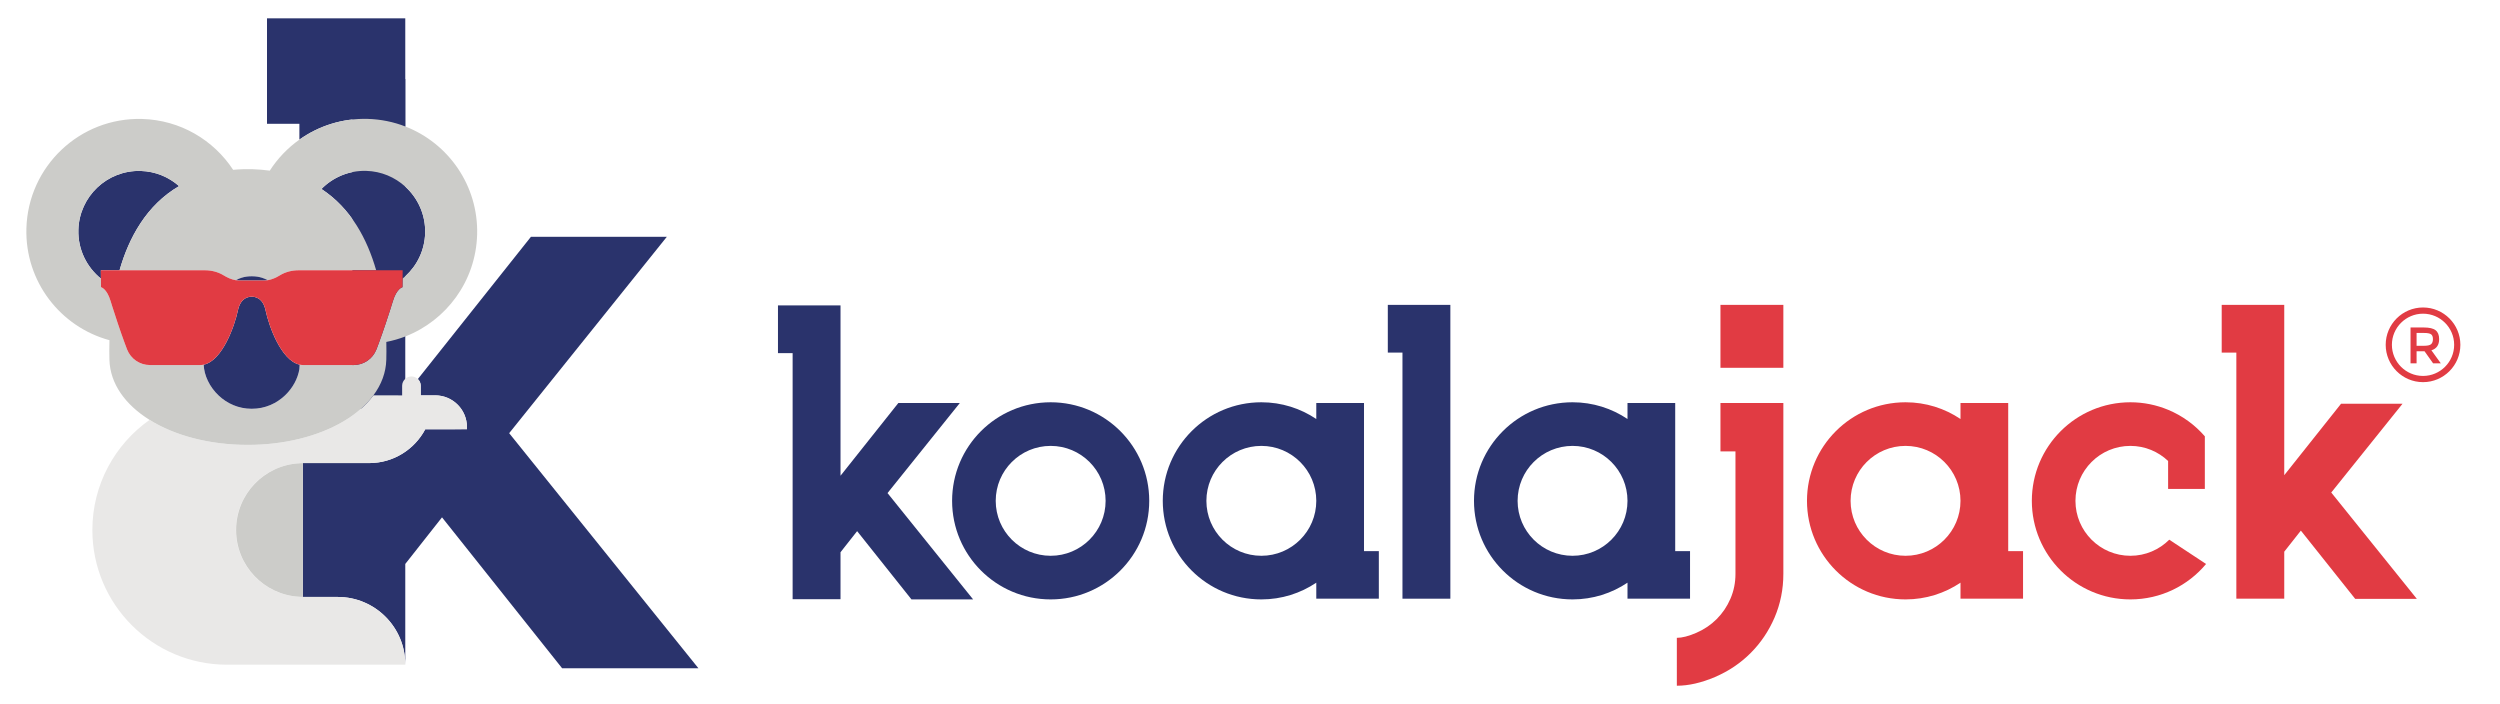 <?xml version="1.0" encoding="UTF-8" standalone="no"?>
<!-- Created with Inkscape (http://www.inkscape.org/) -->

<svg
   version="1.1"
   id="svg2"
   width="572.88"
   height="161.293"
   viewBox="0 0 572.88 161.293"
   sodipodi:docname="Logo_KoalaJack_Versão_Horizontal_Com_Koala_Completo-01 (1).eps"
   xmlns:inkscape="http://www.inkscape.org/namespaces/inkscape"
   xmlns:sodipodi="http://sodipodi.sourceforge.net/DTD/sodipodi-0.dtd"
   xmlns="http://www.w3.org/2000/svg"
   xmlns:svg="http://www.w3.org/2000/svg">
  <defs
     id="defs6" />
  <sodipodi:namedview
     id="namedview4"
     pagecolor="#ffffff"
     bordercolor="#000000"
     borderopacity="0.25"
     inkscape:showpageshadow="2"
     inkscape:pageopacity="0.0"
     inkscape:pagecheckerboard="0"
     inkscape:deskcolor="#d1d1d1" />
  <g
     id="g8"
     inkscape:groupmode="layer"
     inkscape:label="ink_ext_XXXXXX"
     transform="matrix(1.333,0,0,-1.333,0,161.293)">
    <g
       id="g10"
       transform="scale(0.1)">
      <path
         d="m 696.699,507.277 h -90.918 v 566.933 h 90.918 V 507.277"
         style="fill:#2a336c;fill-opacity:1;fill-rule:nonzero;stroke:none"
         id="path12" />
      <path
         d="m 2385.74,603.879 h 25.2 v -423.07 h 82.33 v 505.093 h -107.53 v -82.023"
         style="fill:#2a336c;fill-opacity:1;fill-rule:nonzero;stroke:none"
         id="path14" />
      <path
         d="m 2168.34,254.563 c -52.17,0 -94.46,42.285 -94.46,94.453 0,52.168 42.29,94.464 94.46,94.464 52.17,0 94.45,-42.296 94.45,-94.464 0,-52.168 -42.28,-94.453 -94.45,-94.453 z m 176.48,262.656 h -82.03 v -27.52 c -26.98,18.156 -59.48,28.762 -94.45,28.762 -93.59,0 -169.45,-75.859 -169.45,-169.445 0,-93.575 75.86,-169.446 169.45,-169.446 34.97,0 67.47,10.61 94.45,28.77 v -27.531 h 107.53 v 81.714 h -25.5 v 254.696"
         style="fill:#2a336c;fill-opacity:1;fill-rule:nonzero;stroke:none"
         id="path16" />
      <path
         d="m 2957.58,433.969 h 25.81 V 223.508 c 0,-15.156 -2.87,-29.387 -8.62,-42.699 -5.73,-13.309 -13.6,-24.989 -23.65,-35.039 -10.03,-10.02 -21.72,-17.899 -35.03,-23.641 -13.3,-5.738 -24.45,-8.609 -33.48,-8.609 V 31.191 c 20.28,0 42.2,5.019 65.74,15.047 23.36,10.043 43.74,23.762 61.14,41.184 17.41,17.41 31.13,37.777 41.17,61.129 10.03,23.551 15.05,48.539 15.05,74.957 v 293.711 h -108.13 v -83.25"
         style="fill:#e13b43;fill-opacity:1;fill-rule:nonzero;stroke:none"
         id="path18" />
      <path
         d="m 3275.77,254.563 c -52.17,0 -94.46,42.285 -94.46,94.453 0,52.168 42.29,94.464 94.46,94.464 52.17,0 94.46,-42.296 94.46,-94.464 0,-52.168 -42.29,-94.453 -94.46,-94.453 z m 176.48,262.656 h -82.02 v -27.52 c -26.99,18.156 -59.49,28.762 -94.46,28.762 -93.58,0 -169.44,-75.859 -169.44,-169.445 0,-93.575 75.86,-169.446 169.44,-169.446 34.97,0 67.47,10.61 94.46,28.77 v -27.531 h 107.52 v 81.714 h -25.5 v 254.696"
         style="fill:#e13b43;fill-opacity:1;fill-rule:nonzero;stroke:none"
         id="path20" />
      <path
         d="m 4007.58,363.305 122.58,152.683 h -105.68 l -97.69,-122.879 v 292.793 h -107.53 v -82.023 h 25.18 v -423.07 h 82.35 v 80.804 l 28.56,36.242 93.41,-117.355 h 105.97 l -147.15,182.805"
         style="fill:#e13b43;fill-opacity:1;fill-rule:nonzero;stroke:none"
         id="path22" />
      <path
         d="m 1806.17,254.563 c -52.17,0 -94.46,42.285 -94.46,94.453 0,52.168 42.29,94.464 94.46,94.464 52.17,0 94.45,-42.296 94.45,-94.464 0,-52.168 -42.28,-94.453 -94.45,-94.453 z m 0,263.898 c -93.58,0 -169.44,-75.859 -169.44,-169.445 0,-93.575 75.86,-169.446 169.44,-169.446 93.57,0 169.44,75.871 169.44,169.446 0,93.586 -75.87,169.445 -169.44,169.445"
         style="fill:#2a336c;fill-opacity:1;fill-rule:nonzero;stroke:none"
         id="path24" />
      <path
         d="m 1525.71,362.375 124.31,154.844 h -105.7 L 1444.91,392.18 v 292.804 h -107.53 v -82.031 h 25.2 V 179.898 h 82.33 v 80.79 l 28.56,36.25 93.41,-117.368 h 105.99 l -147.16,182.805"
         style="fill:#2a336c;fill-opacity:1;fill-rule:nonzero;stroke:none"
         id="path26" />
      <path
         d="m 3662.3,254.563 c -52.17,0 -94.45,42.285 -94.45,94.453 0,52.168 42.28,94.464 94.45,94.464 25.15,0 47.93,-9.882 64.84,-25.917 v -48.02 h 63.13 v 90.391 c -17.1,19.718 -38.65,35.429 -63.13,45.586 -19.98,8.293 -41.86,12.941 -64.84,12.941 -93.57,0 -169.43,-75.859 -169.43,-169.445 0,-93.575 75.86,-169.446 169.43,-169.446 52.28,0 99.02,23.692 130.1,60.91 l -63.3,41.75 c -17.1,-17.101 -40.71,-27.667 -66.8,-27.667"
         style="fill:#e13b43;fill-opacity:1;fill-rule:nonzero;stroke:none"
         id="path28" />
      <path
         d="m 2957.58,577.766 h 108.13 V 685.902 H 2957.58 V 577.766"
         style="fill:#e13b43;fill-opacity:1;fill-rule:nonzero;stroke:none"
         id="path30" />
      <path
         d="m 2703.32,254.563 c -52.17,0 -94.45,42.285 -94.45,94.453 0,52.168 42.28,94.464 94.45,94.464 52.17,0 94.46,-42.296 94.46,-94.464 0,-52.168 -42.29,-94.453 -94.46,-94.453 z m 201.98,-73.754 v 81.714 h -25.5 v 254.696 h -82.02 v -27.52 c -26.99,18.156 -59.49,28.762 -94.46,28.762 -93.58,0 -169.43,-75.859 -169.43,-169.445 0,-93.575 75.85,-169.446 169.43,-169.446 34.97,0 67.47,10.61 94.46,28.77 v -27.531 h 107.52"
         style="fill:#2a336c;fill-opacity:1;fill-rule:nonzero;stroke:none"
         id="path32" />
      <path
         d="m 2341.91,520.883 h 11.65 v 0 h -11.65 v 0"
         style="fill:#e13b43;fill-opacity:1;fill-rule:nonzero;stroke:none"
         id="path34" />
      <path
         d="m 632.055,1005.61 c 22.793,-0.63 44.535,-5.2 64.644,-13.001 V 1178.47 H 458.992 V 997.141 h 55.684 v -27.176 c 33.051,23.496 73.722,36.855 117.379,35.645"
         style="fill:#2a336c;fill-opacity:1;fill-rule:nonzero;stroke:none"
         id="path36" />
      <path
         d="M 875.305,465.324 1146.3,802.875 H 912.668 L 718.305,558.402 c 3.043,-2.91 4.957,-6.992 4.957,-11.535 v -16.531 h 24.867 c 30.164,0 54.617,-24.453 54.617,-54.621 v -3.582 l -71.703,-0.09 C 712.699,437.484 676.391,413.918 634.535,413.918 H 520.938 c -0.11,0 -0.215,-0.02 -0.329,-0.02 V 183.789 c 0.114,0 0.219,-0.008 0.329,-0.008 h 59.652 c 64.125,0 116.109,-51.992 116.109,-116.109 V 240.531 L 759.836,320.656 966.32,61.23 h 234.29 L 875.305,465.324"
         style="fill:#2a336c;fill-opacity:1;fill-rule:nonzero;stroke:none"
         id="path38" />
      <path
         d="m 405.867,298.852 c 0,61.433 48.188,111.484 108.809,114.753 v 0.012 c -60.778,-3.105 -109.137,-53.222 -109.137,-114.765 0,-61.555 48.359,-111.661 109.137,-114.77 v 0.008 c -60.621,3.281 -108.809,53.324 -108.809,114.762"
         style="fill:#e9e8e7;fill-opacity:1;fill-rule:nonzero;stroke:none"
         id="path40" />
      <path
         d="m 514.676,184.082 c 1.976,-0.102 3.929,-0.301 5.933,-0.301 v 0.008 c -2.004,0.012 -3.957,0.199 -5.933,0.301 v -0.008"
         style="fill:#e9e8e7;fill-opacity:1;fill-rule:nonzero;stroke:none"
         id="path42" />
      <path
         d="m 514.676,413.617 v -0.012 c 1.976,0.098 3.929,0.293 5.933,0.293 v 0.02 c -2.004,0 -3.957,-0.195 -5.933,-0.301"
         style="fill:#e9e8e7;fill-opacity:1;fill-rule:nonzero;stroke:none"
         id="path44" />
      <path
         d="m 4165.36,670.746 c -29.5,0 -53.51,-23.996 -53.51,-53.508 0,-29.5 24.01,-53.504 53.51,-53.504 29.5,0 53.51,24.004 53.51,53.504 0,29.512 -24.01,53.508 -53.51,53.508 z m 0,-117.687 c -35.39,0 -64.18,28.789 -64.18,64.179 0,35.391 28.79,64.18 64.18,64.18 35.39,0 64.18,-28.789 64.18,-64.18 0,-35.39 -28.79,-64.179 -64.18,-64.179"
         style="fill:#e13b43;fill-opacity:1;fill-rule:nonzero;stroke:none"
         id="path46" />
      <path
         d="m 4179.21,618.313 c 2.11,1.816 3.17,4.738 3.17,8.769 0,4.016 -1.09,6.777 -3.26,8.281 -2.18,1.496 -6.06,2.246 -11.63,2.246 h -13.22 v -22.031 h 12.95 c 5.87,0 9.87,0.91 11.99,2.735 z m 13.83,8.722 c 0,-10.168 -4.44,-16.562 -13.31,-19.211 l 16.13,-22.383 h -13.22 l -14.71,20.715 h -13.66 v -20.715 h -10.39 v 61.594 h 22.91 c 9.39,0 16.12,-1.582 20.17,-4.758 4.05,-3.172 6.08,-8.25 6.08,-15.242"
         style="fill:#e13b43;fill-opacity:1;fill-rule:nonzero;stroke:none"
         id="path48" />
      <path
         d="m 748.129,530.336 h -24.867 v 16.531 c 0,4.543 -1.914,8.625 -4.953,11.524 -2.871,2.754 -6.746,4.464 -11.032,4.464 -4.082,0 -7.757,-1.574 -10.578,-4.082 -3.293,-2.929 -5.402,-7.148 -5.402,-11.906 v -16.531 l -49.395,0.008 c -25.468,-34.395 -71.054,-61.004 -127.226,-74.766 -27.399,-6.707 -57.274,-10.39 -88.578,-10.39 -66.321,0 -125.953,16.183 -168.957,43 -59.473,-41.907 -98.352,-111.067 -98.352,-189.336 0,-127.864 103.652,-231.52 231.516,-231.52 h 306.394 v 0.34 c 0,64.117 -51.984,116.109 -116.109,116.109 h -59.652 c -0.11,0 -0.215,0.008 -0.329,0.008 v -0.008 c -2.004,0 -3.957,0.199 -5.933,0.301 -60.778,3.109 -109.137,53.215 -109.137,114.77 0,61.543 48.359,111.66 109.137,114.765 1.976,0.106 3.929,0.301 5.933,0.301 v -0.02 c 0.114,0 0.219,0.02 0.329,0.02 h 113.597 c 41.852,0 78.164,23.566 96.508,58.125 l 71.703,0.09 v 3.582 c 0,30.176 -24.453,54.621 -54.617,54.621"
         style="fill:#e9e8e7;fill-opacity:1;fill-rule:nonzero;stroke:none"
         id="path50" />
      <path
         d="m 696.699,889.184 c -17.793,16.171 -41.187,26.347 -67.109,27.07 -30.086,0.828 -57.469,-11.262 -77.039,-31.145 50.672,-33.113 78.785,-86.132 94.129,-139.746 21.769,0 40.847,0 45.511,0 l -0.152,-14.324 c 1.598,1.277 3.141,2.625 4.66,4.004 20.266,18.406 33.344,44.668 34.16,74.187 0.868,31.602 -12.472,60.247 -34.16,79.954"
         style="fill:#2a336c;fill-opacity:1;fill-rule:nonzero;stroke:none"
         id="path52" />
      <path
         d="m 205.516,745.363 c 16.136,56.407 46.504,112.082 102.312,144.688 -17.652,15.617 -40.668,25.371 -66.07,26.074 -57.516,1.594 -105.43,-43.75 -107.02,-101.27 -0.929,-33.757 14.383,-64.121 38.762,-83.835 l -0.148,14.343 c 3.679,0 16.312,0 32.164,0"
         style="fill:#2a336c;fill-opacity:1;fill-rule:nonzero;stroke:none"
         id="path54" />
      <path
         d="m 405.867,298.852 c 0,-61.438 48.188,-111.481 108.809,-114.762 1.976,-0.102 3.929,-0.289 5.933,-0.301 v 230.109 c -2.004,0 -3.957,-0.195 -5.933,-0.293 -60.621,-3.269 -108.809,-53.32 -108.809,-114.753"
         style="fill:#ccccc9;fill-opacity:1;fill-rule:nonzero;stroke:none"
         id="path56" />
      <path
         d="m 696.699,735.043 c -1.519,-1.379 -3.062,-2.727 -4.66,-4.004 l -0.144,-14.758 c 0,0 -10.012,-2.09 -16.532,-24.004 -2.023,-6.804 -6.933,-22.285 -12.738,-39.48 -3.637,-10.801 -7.625,-22.266 -11.484,-32.746 -1.383,-3.738 -2.743,-7.363 -4.067,-10.77 -6.289,-16.183 -21.894,-26.828 -39.261,-26.828 0,0 -52.235,0 -86.528,0 -1.984,0 -3.93,0.235 -5.836,0.625 -0.105,-2.5 -0.363,-5.027 -0.773,-7.566 -2.582,-15.996 -11.254,-32.403 -24.641,-45.157 -14.308,-13.632 -33.922,-23.078 -57.234,-23.078 -23.043,0 -42.473,9.231 -56.742,22.61 -15.813,14.832 -25.2,34.765 -25.899,53.203 -1.933,-0.402 -3.898,-0.637 -5.902,-0.637 -34.293,0 -86.524,0 -86.524,0 -17.371,0 -32.968,10.645 -39.265,26.828 -1.309,3.379 -2.66,6.973 -4.028,10.672 -8.121,22.024 -16.824,48.496 -21.597,63.684 -1.121,3.554 -2.039,6.543 -2.664,8.64 -6.516,21.914 -16.528,24.004 -16.528,24.004 L 173.5,731.02 c -24.379,19.714 -39.691,50.078 -38.762,83.835 1.59,57.52 49.504,102.864 107.02,101.27 25.402,-0.703 48.418,-10.457 66.07,-26.074 -55.808,-32.606 -86.176,-88.281 -102.312,-144.688 29.867,0 71.152,0 85.437,0 h 27.918 33.379 c 11.387,0 22.68,-2.84 32.379,-8.808 5.711,-3.516 12.988,-6.992 20.668,-8.27 3.226,1.766 6.609,3.231 10.176,4.336 5.113,1.563 10.57,2.41 16.398,2.41 0.32,0 0.617,-0.019 0.93,-0.008 0.312,-0.011 0.609,0.008 0.922,0.008 5.859,0 11.336,-0.859 16.465,-2.441 3.535,-1.082 6.894,-2.547 10.101,-4.297 7.668,1.281 14.926,4.758 20.625,8.262 9.699,5.968 20.992,8.808 32.379,8.808 h 1.383 32.187 27.727 c 12.25,0 44.355,0 72.09,0 -15.344,53.614 -43.457,106.633 -94.129,139.746 19.57,19.883 46.953,31.973 77.043,31.145 25.918,-0.723 49.312,-10.899 67.105,-27.07 21.688,-19.707 35.031,-48.352 34.16,-79.954 -0.816,-29.519 -13.894,-55.781 -34.16,-74.187 z m 0,257.566 c -20.109,7.801 -41.851,12.371 -64.644,13.001 -43.657,1.21 -84.328,-12.149 -117.379,-35.645 -20.16,-14.336 -37.481,-32.434 -50.903,-53.313 -9.257,1.211 -18.793,2.141 -28.91,2.422 -2.965,0.078 -14.566,0.078 -17.531,0 -5.684,-0.156 -11.141,-0.566 -16.551,-1.023 -33.578,51.152 -90.761,85.629 -156.562,87.439 C 137.352,1008.44 48.324,924.191 45.379,817.328 42.859,726.145 103.832,648.012 188.152,625.18 c -0.363,-12.766 -0.297,-24.231 -0.035,-33.692 1.133,-41.144 27.227,-77.246 69.024,-103.3 43.004,-26.817 102.636,-43 168.957,-43 31.304,0 61.179,3.683 88.578,10.39 56.172,13.762 101.758,40.371 127.226,74.766 13.645,18.418 21.567,39.043 22.176,61.144 0.242,8.731 0.317,19.149 0.047,30.703 11.219,2.207 22.117,5.332 32.574,9.383 70.477,27.364 121.309,94.883 123.524,175.196 2.32,84.082 -49.344,157.082 -123.524,185.839"
         style="fill:#ccccc9;fill-opacity:1;fill-rule:nonzero;stroke:none"
         id="path58" />
      <path
         d="m 514.676,575.512 c 0.41,2.539 0.668,5.066 0.773,7.566 -0.261,0.059 -0.519,0.09 -0.773,0.149 v -7.715"
         style="fill:#2a336c;fill-opacity:1;fill-rule:nonzero;stroke:none"
         id="path60" />
      <path
         d="m 456.621,676.117 c -2.148,10.184 -6.711,19.168 -16.008,22.422 -2.09,0.899 -4.457,1.473 -7.23,1.473 -0.215,0 -1.008,0 -1.223,0 -2.773,0 -5.14,-0.574 -7.23,-1.473 -9.297,-3.254 -13.856,-12.238 -16.004,-22.422 -5.535,-26.262 -26.668,-86.301 -58.766,-93.027 0.699,-18.438 10.086,-38.371 25.899,-53.203 14.269,-13.379 33.699,-22.61 56.742,-22.61 23.312,0 42.926,9.446 57.234,23.078 13.387,12.754 22.059,29.161 24.641,45.157 v 7.715 c -31.707,7.449 -52.563,66.816 -58.055,92.89"
         style="fill:#2a336c;fill-opacity:1;fill-rule:nonzero;stroke:none"
         id="path62" />
      <path
         d="m 413.156,727.738 c 7.942,0 31.571,0 39.352,0 0.758,0 1.422,0 1.847,0 1.997,0 3.977,0.223 5.934,0.555 -3.207,1.75 -6.566,3.215 -10.101,4.297 -5.129,1.582 -10.606,2.441 -16.465,2.441 -0.313,0 -0.61,-0.019 -0.922,-0.008 -0.313,-0.011 -0.61,0.008 -0.93,0.008 -5.828,0 -11.285,-0.847 -16.398,-2.41 -3.567,-1.105 -6.95,-2.57 -10.176,-4.336 1.941,-0.324 3.91,-0.547 5.894,-0.547 0.442,0 1.153,0 1.965,0"
         style="fill:#2a336c;fill-opacity:1;fill-rule:nonzero;stroke:none"
         id="path64" />
      <path
         d="m 646.68,745.363 c -27.735,0 -59.84,0 -72.09,0 h -27.727 -32.187 -1.383 c -11.387,0 -22.68,-2.84 -32.379,-8.808 -5.699,-3.504 -12.957,-6.981 -20.625,-8.262 -1.957,-0.332 -3.937,-0.555 -5.934,-0.555 -0.425,0 -1.089,0 -1.847,0 -7.781,0 -31.41,0 -39.352,0 -0.812,0 -1.523,0 -1.965,0 -1.984,0 -3.953,0.223 -5.894,0.547 -7.68,1.278 -14.957,4.754 -20.668,8.27 -9.699,5.968 -20.992,8.808 -32.379,8.808 h -33.379 -27.918 c -14.285,0 -55.57,0 -85.437,0 -15.852,0 -28.485,0 -32.164,0 l 0.148,-14.343 0.152,-14.739 c 0,0 10.012,-2.09 16.528,-24.004 0.625,-2.097 1.543,-5.086 2.664,-8.64 4.773,-15.188 13.476,-41.66 21.597,-63.684 1.368,-3.699 2.719,-7.293 4.028,-10.672 6.297,-16.183 21.894,-26.828 39.265,-26.828 0,0 52.231,0 86.524,0 2.004,0 3.969,0.235 5.902,0.637 32.098,6.726 53.231,66.765 58.766,93.027 2.148,10.184 6.707,19.168 16.004,22.422 2.09,0.899 4.457,1.473 7.23,1.473 0.215,0 1.008,0 1.223,0 2.773,0 5.14,-0.574 7.23,-1.473 9.297,-3.254 13.86,-12.238 16.008,-22.422 5.492,-26.074 26.348,-85.441 58.055,-92.89 0.254,-0.059 0.512,-0.09 0.773,-0.149 1.906,-0.39 3.852,-0.625 5.836,-0.625 34.293,0 86.528,0 86.528,0 17.367,0 32.972,10.645 39.261,26.828 1.324,3.407 2.684,7.032 4.067,10.77 3.859,10.48 7.847,21.945 11.484,32.746 5.805,17.195 10.715,32.676 12.738,39.48 6.52,21.914 16.532,24.004 16.532,24.004 l 0.144,14.758 0.152,14.324 c -4.66,0 -23.742,0 -45.511,0"
         style="fill:#e13b43;fill-opacity:1;fill-rule:nonzero;stroke:none"
         id="path66" />
    </g>
  </g>
</svg>

